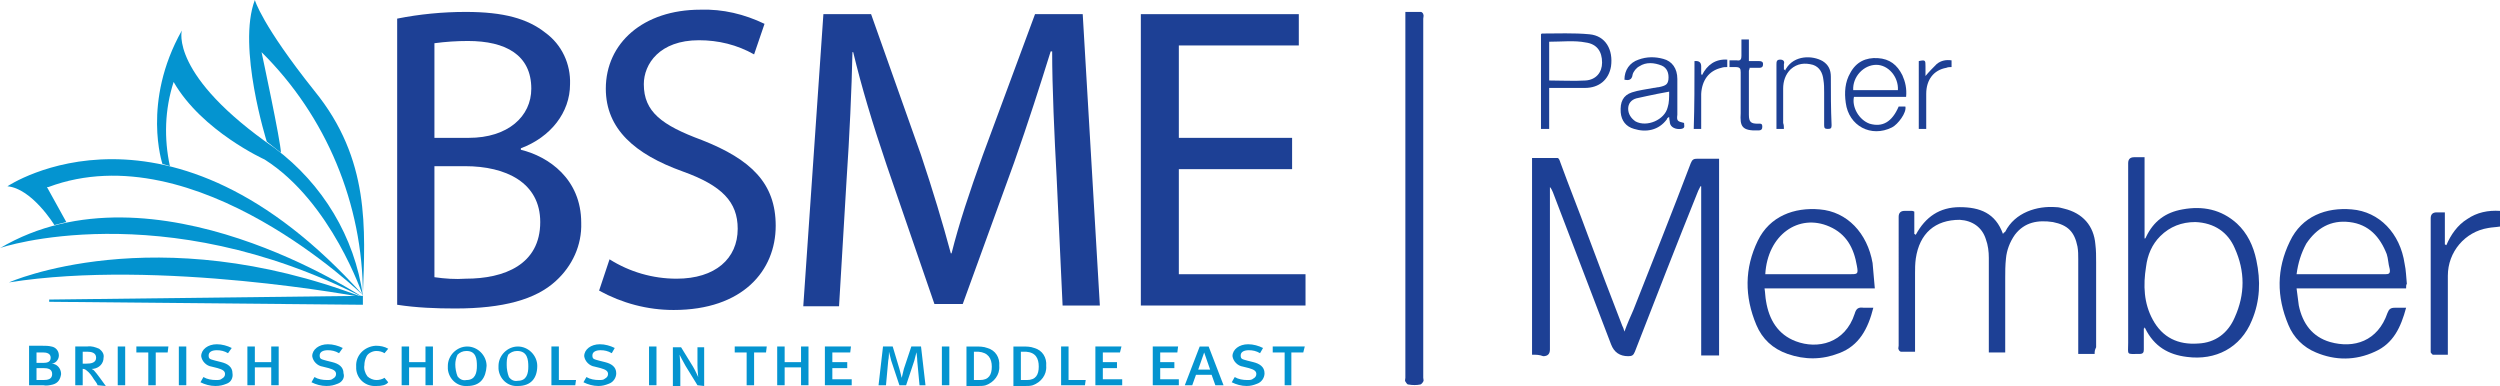 <?xml version="1.0" encoding="UTF-8"?><svg id="Layer_1" xmlns="http://www.w3.org/2000/svg" viewBox="0 0 335.5 51.807"><defs><style>.cls-1{fill:#0494d0;}.cls-2{fill:#1d4095;}</style></defs><path class="cls-1" d="M48.7,39.9s-27.4-5.2-47.5-2c0,0,19.5-8.7,47.5,2"/><path class="cls-1" d="M48.7,39.9S20.6,21.1,0,33.3c0-.1,21.7-7.2,48.7,6.6"/><path class="cls-1" d="M7.3,30.2s-3-4.9-6.3-5.2c0,0,21.6-14.6,47.8,14.7,0,0-22.5-22-42.3-14.6h-.2l2.6,4.7-1.6,.4Z"/><path class="cls-1" d="M21.8,22s-2.8-8.3,2.6-17.9c0,0-1.7,6,12.5,15.8,6.4,4.8,10.7,11.9,11.8,19.8,0,0-4.2-12.6-13.2-18.3,0,0-8.4-3.8-12.2-10.4-1.2,3.7-1.3,7.6-.5,11.3l-1-.3Z"/><path class="cls-1" d="M35.8,19s-4-12.7-1.6-19c0,0,.9,3.3,8,12.2,7.5,9.2,6.8,18.5,6.5,27.4,0-12.2-4.9-24-13.6-32.6,0,0,2.6,12.1,2.6,13.5l-1.9-1.5Z"/><path class="cls-1" d="M6.6,40.5v-.3l42.1-.5v1.2l-42.1-.4Z"/><path class="cls-1" d="M5.8,49.4h-.9v1.6h.9c.6,0,1.2-.1,1.2-.8s-.6-.8-1.2-.8m0-2.1h-.9v1.4h.9c.5,0,1-.1,1-.7s-.6-.7-1-.7m1.3,4.3c-.4,.1-.9,.2-1.3,.1h-1.9v-5.3h1.8c.4,0,.8,0,1.2,.1,.6,.1,1,.6,1,1.2s-.5,1.1-1,1.1c.7,0,1.3,.6,1.3,1.4-.1,.7-.4,1.2-1.1,1.4"/><path class="cls-1" d="M11.7,47.2h-.6v1.6h.5c.6,0,1.3-.1,1.3-.8s-.7-.8-1.2-.8m1.4,4.5c-.1-.3-.3-.5-.5-.8-.3-.5-.6-.9-1-1.2-.1-.1-.3-.2-.5-.2v2.2h-1v-5.2h1.6c.6-.1,1.1,.1,1.6,.3,.4,.3,.7,.7,.6,1.2,0,.8-.6,1.4-1.4,1.5h-.2c.1,.1,.2,.1,.3,.2,.2,.2,.5,.6,.8,1l.8,1.1-1.1-.1Z"/><rect class="cls-1" x="15.8" y="46.5" width="1" height="5.2"/><polygon class="cls-1" points="18.3 46.5 18.3 47.3 19.9 47.3 19.9 51.7 20.9 51.7 20.9 47.3 22.5 47.3 22.6 46.5 18.3 46.5"/><rect class="cls-1" x="24" y="46.5" width="1" height="5.2"/><path class="cls-1" d="M30.4,51.5c-.5,.2-.9,.3-1.5,.3-.7,0-1.4-.2-2-.5l.4-.7c.5,.3,1.1,.4,1.7,.4,.3,0,.6,0,.8-.2,.2-.1,.4-.3,.4-.6,0-.4-.3-.6-1-.8l-.8-.2c-.7-.1-1.3-.7-1.4-1.4,0-.9,.9-1.6,2.1-1.6,.7,0,1.4,.2,2,.5l-.5,.7c-.5-.3-1-.4-1.5-.4-.6,0-1.1,.2-1.1,.7s.2,.5,.9,.7l.8,.2c.8,.2,1.5,.6,1.5,1.5,.1,.6-.2,1.2-.8,1.4"/><polygon class="cls-1" points="36.4 46.5 36.4 48.6 34.2 48.6 34.2 46.5 33.2 46.5 33.2 51.7 34.2 51.7 34.2 49.3 36.4 49.3 36.4 51.7 37.4 51.7 37.4 46.5 36.4 46.5"/><path class="cls-1" d="M45.3,51.5c-.5,.2-.9,.3-1.5,.3-.7,0-1.4-.2-2-.5l.4-.7c.5,.3,1.1,.4,1.7,.4,.3,0,.6,0,.8-.2,.2-.1,.4-.3,.4-.6,0-.4-.3-.6-1-.8l-.8-.2c-.7-.1-1.3-.7-1.4-1.4,0-.9,.9-1.6,2.1-1.6,.7,0,1.4,.2,2,.5l-.5,.7c-.5-.3-1-.4-1.5-.4-.6,0-1.1,.2-1.1,.7s.2,.5,.9,.7l.8,.2c.8,.2,1.5,.6,1.5,1.5,.2,.6-.2,1.2-.8,1.4"/><path class="cls-1" d="M50.5,51.8c-1.4,.1-2.6-.9-2.7-2.3v-.3c-.1-1.5,1.1-2.7,2.6-2.8h.1c.5,0,1.1,.1,1.6,.4l-.5,.6c-.3-.2-.7-.3-1.1-.3-.5,0-1.1,.3-1.3,.7s-.3,.8-.3,1.2c-.1,.5,.1,1.1,.4,1.5,.3,.3,.8,.5,1.2,.5s.8-.1,1.1-.3l.5,.6c-.3,.4-.9,.5-1.6,.5"/><polygon class="cls-1" points="57.1 46.5 57.1 48.6 54.9 48.6 54.9 46.5 53.9 46.5 53.9 51.7 54.9 51.7 54.9 49.3 57.1 49.3 57.1 51.7 58.1 51.7 58.1 46.5 57.1 46.5"/><path class="cls-1" d="M62.6,47.1c-.5,0-.9,.2-1.2,.5-.2,.4-.3,.9-.3,1.3,0,.5,.1,1.1,.3,1.6,.3,.4,.7,.6,1.2,.5,1.2,0,1.4-1,1.4-1.9s-.1-2-1.4-2m.1,4.7c-1.4,.1-2.5-1-2.6-2.3v-.4c0-1.4,1.2-2.6,2.6-2.6s2.6,1.2,2.6,2.6c-.1,1.6-.8,2.7-2.6,2.7"/><path class="cls-1" d="M69.4,47.1c-.5,0-.9,.2-1.2,.5-.2,.5-.2,.9-.2,1.4s.1,1.1,.3,1.6c.3,.4,.7,.6,1.2,.5,1.2,0,1.4-1,1.4-1.9s-.1-2.1-1.5-2.1m.1,4.7c-1.4,.1-2.5-1-2.6-2.3v-.4c0-1.4,1.2-2.6,2.6-2.6s2.6,1.2,2.6,2.6c0,1.6-.8,2.7-2.6,2.7"/><polygon class="cls-1" points="74 46.5 74 51.7 77.2 51.7 77.3 51 75 51 75 46.5 74 46.5"/><path class="cls-1" d="M81.7,51.5c-.5,.2-.9,.3-1.4,.3-.7,0-1.4-.2-2-.5l.4-.7c.5,.3,1.1,.4,1.7,.4,.3,0,.6,0,.8-.2,.2-.1,.4-.3,.4-.6,0-.4-.3-.6-1-.8l-.8-.2c-.7-.1-1.3-.7-1.4-1.4,0-.9,.9-1.6,2.1-1.6,.7,0,1.4,.2,2,.5l-.4,.7c-.5-.3-1-.4-1.5-.4-.6,0-1.1,.2-1.1,.7s.2,.5,.9,.7l.8,.2c.8,.2,1.5,.6,1.5,1.5,0,.6-.4,1.2-1,1.4"/><rect class="cls-1" x="87.1" y="46.5" width="1" height="5.2"/><path class="cls-1" d="M93.6,51.7l-1.6-2.6c-.3-.5-.8-1.5-.8-1.5,0,0,.1,1,.1,1.7v2.5h-1v-5.2h1.1l1.6,2.6c.3,.5,.7,1.4,.7,1.4,0,0-.1-1-.1-1.6v-2.4h.9v5.2l-.9-.1Z"/><polygon class="cls-1" points="98.6 46.5 98.6 47.3 100.2 47.3 100.2 51.7 101.2 51.7 101.2 47.3 102.8 47.3 102.9 46.5 98.6 46.5"/><polygon class="cls-1" points="107.5 46.5 107.5 48.6 105.3 48.6 105.3 46.5 104.3 46.5 104.3 51.7 105.3 51.7 105.3 49.3 107.5 49.3 107.5 51.7 108.5 51.7 108.5 46.5 107.5 46.5"/><polygon class="cls-1" points="110.7 46.5 110.7 51.7 114.3 51.7 114.3 50.9 111.7 50.9 111.7 49.4 113.7 49.4 113.7 48.6 111.7 48.6 111.7 47.3 114.1 47.3 114.2 46.5 110.7 46.5"/><path class="cls-1" d="M123.4,51.7l-.3-3.2c0-.4-.1-1.1-.1-1.2s-.2,.7-.3,1.1l-1.1,3.3h-.9l-1.1-3.3c-.1-.4-.2-.8-.3-1.2,0,0,0,.8-.1,1.2l-.3,3.3h-1l.6-5.2h1.3l.9,3c.1,.4,.3,1.1,.3,1.2s.2-.8,.3-1.2l1-3h1.3l.6,5.2h-.8Z"/><rect class="cls-1" x="126.4" y="46.5" width="1" height="5.2"/><path class="cls-1" d="M131.3,47.2h-.6v3.8h.8c1.2,0,1.6-.7,1.6-1.8s-.5-1.9-1.8-2m1,4.5c-.3,.1-.7,.1-1,.1h-1.6v-5.3h1.2c.5,0,1.1,0,1.6,.2,1.1,.3,1.7,1.3,1.6,2.4,.1,1.2-.7,2.2-1.8,2.6"/><path class="cls-1" d="M137.7,47.2h-.7v3.8h.8c1.2,0,1.6-.7,1.6-1.8s-.4-1.9-1.7-2m.9,4.5c-.3,.1-.7,.1-1,.1h-1.6v-5.3h1.2c.5,0,1.1,0,1.6,.2,1.1,.3,1.7,1.3,1.6,2.4,.1,1.2-.7,2.2-1.8,2.6"/><polygon class="cls-1" points="142.4 46.5 142.4 51.7 145.6 51.7 145.7 51 143.4 51 143.4 46.5 142.4 46.5"/><polygon class="cls-1" points="147 46.5 147 51.7 150.6 51.7 150.6 50.9 148 50.9 148 49.4 149.9 49.4 149.9 48.6 148 48.6 148 47.3 150.3 47.3 150.5 46.5 147 46.5"/><polygon class="cls-1" points="154.7 46.5 154.7 51.7 158.2 51.7 158.2 50.9 155.7 50.9 155.7 49.4 157.6 49.4 157.6 48.6 155.7 48.6 155.7 47.3 158 47.3 158.1 46.5 154.7 46.5"/><path class="cls-1" d="M161.6,47.3l.8,2.3h-1.6l.8-2.3Zm-.6-.8l-2,5.2h1l.5-1.4h2.1l.5,1.4h1.1l-2-5.2h-1.2Z"/><path class="cls-1" d="M168.7,51.5c-.5,.2-.9,.3-1.4,.3-.7,0-1.4-.2-2-.5l.4-.7c.5,.3,1.1,.4,1.7,.4,.3,0,.6,0,.8-.2,.2-.1,.4-.3,.4-.6,0-.4-.3-.6-1-.8l-.8-.2c-.7-.1-1.3-.7-1.4-1.4,0-.9,.9-1.6,2.1-1.6,.7,0,1.4,.2,2,.5l-.4,.7c-.5-.3-1-.4-1.5-.4-.6,0-1.1,.2-1.1,.7s.2,.5,.9,.7l.8,.2c.8,.2,1.5,.6,1.5,1.5,0,.6-.4,1.2-1,1.4"/><polygon class="cls-1" points="170.8 46.5 170.8 47.3 172.4 47.3 172.4 51.7 173.3 51.7 173.3 47.3 174.9 47.3 175.1 46.5 170.8 46.5"/><path class="cls-2" d="M58.3,37.2c1.4,.2,2.8,.3,4.2,.2,5.2,0,10-1.9,10-7.6,0-5.3-4.6-7.5-10.1-7.5h-4.1s0,14.9,0,14.9Zm0-18.7h4.6c5.3,0,8.4-2.9,8.4-6.6,0-4.5-3.4-6.4-8.5-6.4-1.5,0-3,.1-4.5,.3,0,0,0,12.7,0,12.7ZM53.3,2.5c3-.6,6.1-.9,9.2-.9,5.1,0,8.3,.9,10.7,2.8,2.2,1.6,3.4,4.2,3.3,6.9,0,3.8-2.6,7.1-6.6,8.6v.2c3.7,.9,8.1,3.9,8.1,9.8,.1,3-1.2,5.8-3.4,7.8-2.7,2.5-7.1,3.7-13.5,3.7-2.6,0-5.2-.1-7.8-.5V2.5Z"/><path class="cls-2" d="M81.8,34.8c2.7,1.7,5.8,2.6,9,2.6,5.2,0,8.2-2.7,8.2-6.7,0-3.6-2.1-5.8-7.4-7.7-6.4-2.3-10.3-5.7-10.3-11.1,0-6.1,5-10.6,12.7-10.6,3-.1,5.9,.6,8.6,1.9l-1.4,4.1c-2.3-1.3-4.8-1.9-7.4-1.9-5.3,0-7.4,3.2-7.4,5.9,0,3.7,2.4,5.5,7.8,7.5,6.6,2.6,9.9,5.8,9.9,11.5,0,6-4.4,11.3-13.7,11.3-3.5,0-6.9-.9-10-2.6l1.4-4.2Z"/><path class="cls-2" d="M141.8,23.8c-.3-5.5-.6-12.1-.6-16.9h-.2c-1.4,4.5-3,9.5-4.9,14.9l-6.9,19h-3.8l-6.4-18.6c-1.9-5.6-3.4-10.6-4.5-15.2h-.1c-.1,4.9-.4,11.4-.8,17.3l-1,16.8h-4.8L110.5,1.9h6.4l6.7,18.9c1.6,4.8,2.9,9.1,4,13.2h.1c1-4,2.4-8.2,4.2-13.2l7-18.9h6.4l2.3,39.1h-5l-.8-17.2Z"/><polygon class="cls-2" points="153.1 1.9 153.1 41 175.2 41 175.2 36.8 158.2 36.8 158.2 22.7 173.4 22.7 173.4 18.5 158.2 18.5 158.2 6.1 174.3 6.1 174.3 1.9 153.1 1.9"/><path class="cls-2" d="M205.6,47.6V21.2h3.4c.2,0,.3,.3,.4,.6,1.2,3.3,2.5,6.5,3.7,9.8,1.5,4,3,8,4.6,12.1,.1,.2,.2,.4,.3,.8,.4-1.1,.8-2,1.2-2.9,2.6-6.6,5.2-13.1,7.7-19.7,.2-.5,.4-.6,.9-.6h2.9v26.4h-2.4V25h-.1c-.1,.2-.2,.4-.3,.6-2.9,7.2-5.7,14.4-8.5,21.6-.2,.5-.4,.6-.9,.6q-1.7,0-2.3-1.6c-2.6-6.8-5.2-13.6-7.8-20.4-.1-.2-.2-.5-.4-.7v21.8q0,.9-.9,.9c-.5-.2-1-.2-1.5-.2Z"/><path class="cls-2" d="M281.1,47.5h-2.2v-12.7c0-.6,0-1.1-.1-1.7-.4-2-1.3-2.9-3.3-3.3-2-.3-3.8,0-5.1,1.7-.7,1-1.1,2.1-1.2,3.2-.1,.9-.1,1.8-.1,2.6v10h-2.2v-12.7c0-.8-.1-1.7-.4-2.5-.5-1.6-1.8-2.5-3.5-2.6-3.3,0-5.4,1.8-5.9,5.2-.1,.7-.1,1.4-.1,2v10.5h-1.9c-.1,0-.3-.2-.3-.3-.1-.1,0-.3,0-.5V29.1q0-.8,.8-.8h1q.1,0,.3,.1v3c.1,0,.1,.1,.2,.1,1.3-2.4,3.2-3.7,5.9-3.7s4.8,.8,5.8,3.6c.1-.2,.2-.2,.3-.3,1.3-2.6,4.3-3.5,6.8-3.3,.4,0,.7,.1,1.1,.2,2.5,.6,4,2.3,4.2,4.8,.1,.8,.1,1.6,.1,2.4v11.4c-.2,.4-.2,.6-.2,.9Z"/><path class="cls-2" d="M287.7,44.1v2.8c0,.4-.1,.6-.6,.6-1.8,0-1.5,.2-1.5-1.5V21.9q0-.8,.8-.8h1.4v10.9h.1c0-.1,.1-.1,.1-.2,1-2.1,2.6-3.3,4.9-3.7,2.7-.5,5.2,0,7.3,1.9,1.4,1.3,2.2,3,2.6,4.9,.6,2.8,.5,5.5-.6,8.1-1.5,3.7-4.9,5.4-8.7,4.9-2.5-.3-4.4-1.4-5.6-3.8,0-.1-.1-.1-.1-.2,0,.2-.1,.2-.1,.2Zm6.9-14.3c-1.8,0-3.4,.6-4.7,1.9-1.1,1.1-1.7,2.5-1.9,4.1-.4,2.5-.3,4.9,.9,7.1,1.3,2.4,3.4,3.4,6.1,3.2,2.3-.1,4-1.4,4.9-3.5,1.4-3.1,1.4-6.2,0-9.3-.9-2.1-2.7-3.4-5.3-3.5Z"/><path class="cls-2" d="M322.9,38.7h-14.7c.1,.8,.2,1.6,.3,2.3,.5,2.4,1.8,4.2,4.2,4.9,3.2,.9,6.4-.1,7.7-3.9,.2-.5,.4-.7,1-.7h1.5c-.7,2.6-1.7,4.8-4.2,5.9-2.6,1.2-5.3,1.2-7.9,.1-1.7-.7-3-2-3.7-3.7-1.6-3.8-1.6-7.5,.2-11.2,1.6-3.4,4.9-4.6,8.3-4.3,3.7,.3,6.5,3.2,7.1,7.3,.2,.9,.2,1.8,.3,2.7-.1,.1-.1,.3-.1,.6Zm-14.7-1.9h11.9c.5,0,.7-.1,.6-.7-.2-.7-.2-1.4-.4-2-.9-2.3-2.4-4-5-4.3-2.5-.3-4.4,.8-5.8,2.9-.7,1.3-1.1,2.6-1.3,4.1Z"/><path class="cls-2" d="M251.6,38.7h-14.8c.1,.6,.1,1.2,.2,1.7,.4,2.5,1.6,4.5,4,5.4,2.9,1.1,6.6,.3,7.9-3.7,.2-.7,.5-.9,1.2-.8h1.3c-.7,2.8-1.9,5.1-4.6,6.1-2.3,.9-4.6,.9-6.9,.1-2-.7-3.4-2-4.2-3.9-1.6-3.8-1.6-7.6,.2-11.3,1.6-3.3,4.9-4.5,8.3-4.2,3.7,.3,6.4,3.2,7.1,7.2,.1,1.1,.2,2.2,.3,3.4Zm-14.7-1.9h11.3c1.1,0,1.2,0,1-1.1-.4-2.4-1.4-4.3-3.7-5.3-4.1-1.8-8.3,1.1-8.6,6.4Z"/><path class="cls-2" d="M188.6,1.6h2.1c.1,0,.3,.2,.3,.3,.1,.2,0,.4,0,.6V50.7c0,.2,.1,.4,0,.5-.1,.2-.3,.4-.4,.4-.5,.1-1,.1-1.6,0-.2,0-.3-.3-.4-.4-.1-.1,0-.3,0-.5V2.4c0-.2,0-.4,0-.8Z"/><path class="cls-2" d="M328.1,28.5v4.3c.1,0,.1,.1,.2,.1,.6-1.4,1.5-2.7,2.8-3.5,1.3-.9,2.8-1.2,4.4-1.1v2.1c-.6,.1-1.1,.1-1.6,.2-3.1,.5-5.4,3.2-5.4,6.4v10.6h-2c-.1,0-.2-.2-.3-.3V29.3q0-.8,.8-.8h1.1Z"/><path class="cls-2" d="M207.9,11.8v5.5h-1.1V4.6l.1-.1c2.1,0,4.3-.1,6.4,.1,2.2,.2,3.2,2.1,2.9,4.3-.3,1.8-1.6,2.9-3.5,2.9h-4c-.3,0-.5,0-.8,0Zm0-6.2v5.2c1.7,0,3.3,.1,4.9,0,1.4-.1,2.2-1.1,2.2-2.4,0-1.5-.7-2.5-2.2-2.7-1.5-.3-3.2-.1-4.9-.1Z"/><path class="cls-2" d="M255.8,13h-7c-.3,1.4,.7,3.1,2.1,3.6,1.7,.5,3-.2,3.9-2.3h.9c.2,.8-1,2.4-1.8,2.8-2.8,1.4-5.8-.2-6.2-3.3-.2-1.4-.1-2.8,.6-4,.8-1.5,2.1-2.1,3.7-2,1.6,.1,2.6,.9,3.3,2.3,.4,.9,.6,1.8,.5,2.9Zm-1.1-.9c.1-1.8-1.3-3.4-2.9-3.4-1.7,0-3.2,1.6-3.1,3.4h6Z"/><path class="cls-2" d="M226,16.5c0,.4,.2,.7-.4,.8-.7,.1-1.4-.2-1.5-.8,0-.2-.1-.5-.1-.8-.2,.1-.3,.2-.3,.3-1.1,1.5-2.8,1.8-4.4,1.3-1.1-.3-1.7-1.1-1.8-2.2-.1-1.4,.3-2.3,1.5-2.7,.9-.3,1.9-.4,2.9-.6,.2,0,.5-.1,.7-.1,1-.2,1.2-.4,1.3-1,.1-.9-.2-1.6-.9-1.9-1-.4-2.1-.5-3,.1-.4,.2-.8,.7-.9,1.1-.1,.8-.6,.8-1.1,.7,0-1.3,.7-2.3,1.9-2.7,1.1-.4,2.2-.4,3.3-.1,1.2,.3,1.9,1.3,1.9,2.7v4.8c-.1,.8,0,.9,.9,1.1Zm-2-4.2c-.6,.1-1.1,.2-1.6,.3-1,.2-1.9,.4-2.8,.6-.7,.2-1.1,.7-1.1,1.4s.4,1.3,1,1.7c1.5,.8,3.9-.2,4.3-1.9,.2-.6,.2-1.3,.2-2.1Z"/><path class="cls-2" d="M239.4,17.3h-1V8.7c0-.4,0-.7,.5-.7s.6,.3,.5,.6v.7c.1,.1,.2,.1,.2,.2,0-.1,0-.2,.1-.3,1.1-1.8,3.5-1.8,4.9-1,.8,.5,1.1,1.2,1.1,2.1,0,2.2,0,4.3,.1,6.5,0,.4-.1,.5-.5,.5s-.5-.1-.5-.5v-4.4c0-.6,0-1.1-.1-1.7-.1-.9-.5-1.7-1.4-2-1.1-.3-2.1-.2-3,.6-.7,.7-1,1.6-1,2.6v4.6c.1,.3,.1,.5,.1,.8Z"/><path class="cls-2" d="M232.1,9v-.9h1c.5,.1,.6-.2,.6-.6v-2.2h1v2.9h1.4c.3,0,.5,.1,.5,.4s-.1,.5-.5,.5h-1.3c0,.2-.1,.3-.1,.4v5.9c0,1,.3,1.2,1.2,1.2,.3,0,.6-.1,.6,.4,0,.3-.1,.5-.5,.5-2.3,.1-2.5-.6-2.4-2.3v-5.5c0-.5-.1-.7-.7-.7h-.8Z"/><path class="cls-2" d="M227.4,8.2q.9-.1,.9,.7v1c0,.1,.1,.1,.1,.2,.7-1.4,1.8-2.2,3.4-2.1v1c-.3,0-.5,0-.8,.1-1.7,.4-2.6,1.7-2.7,3.5v4.7h-1c.1-3.1,.1-6.1,.1-9.1Z"/><path class="cls-2" d="M258.5,17.3h-1V8.2c.9-.2,.9-.1,.9,.7v1.3c.5-.6,1-1.1,1.5-1.6,.6-.5,1.3-.6,2-.5v.9c-.2,0-.5,0-.7,.1-1.7,.3-2.7,1.6-2.7,3.5v4c0,.2,0,.4,0,.7Z"/></svg>